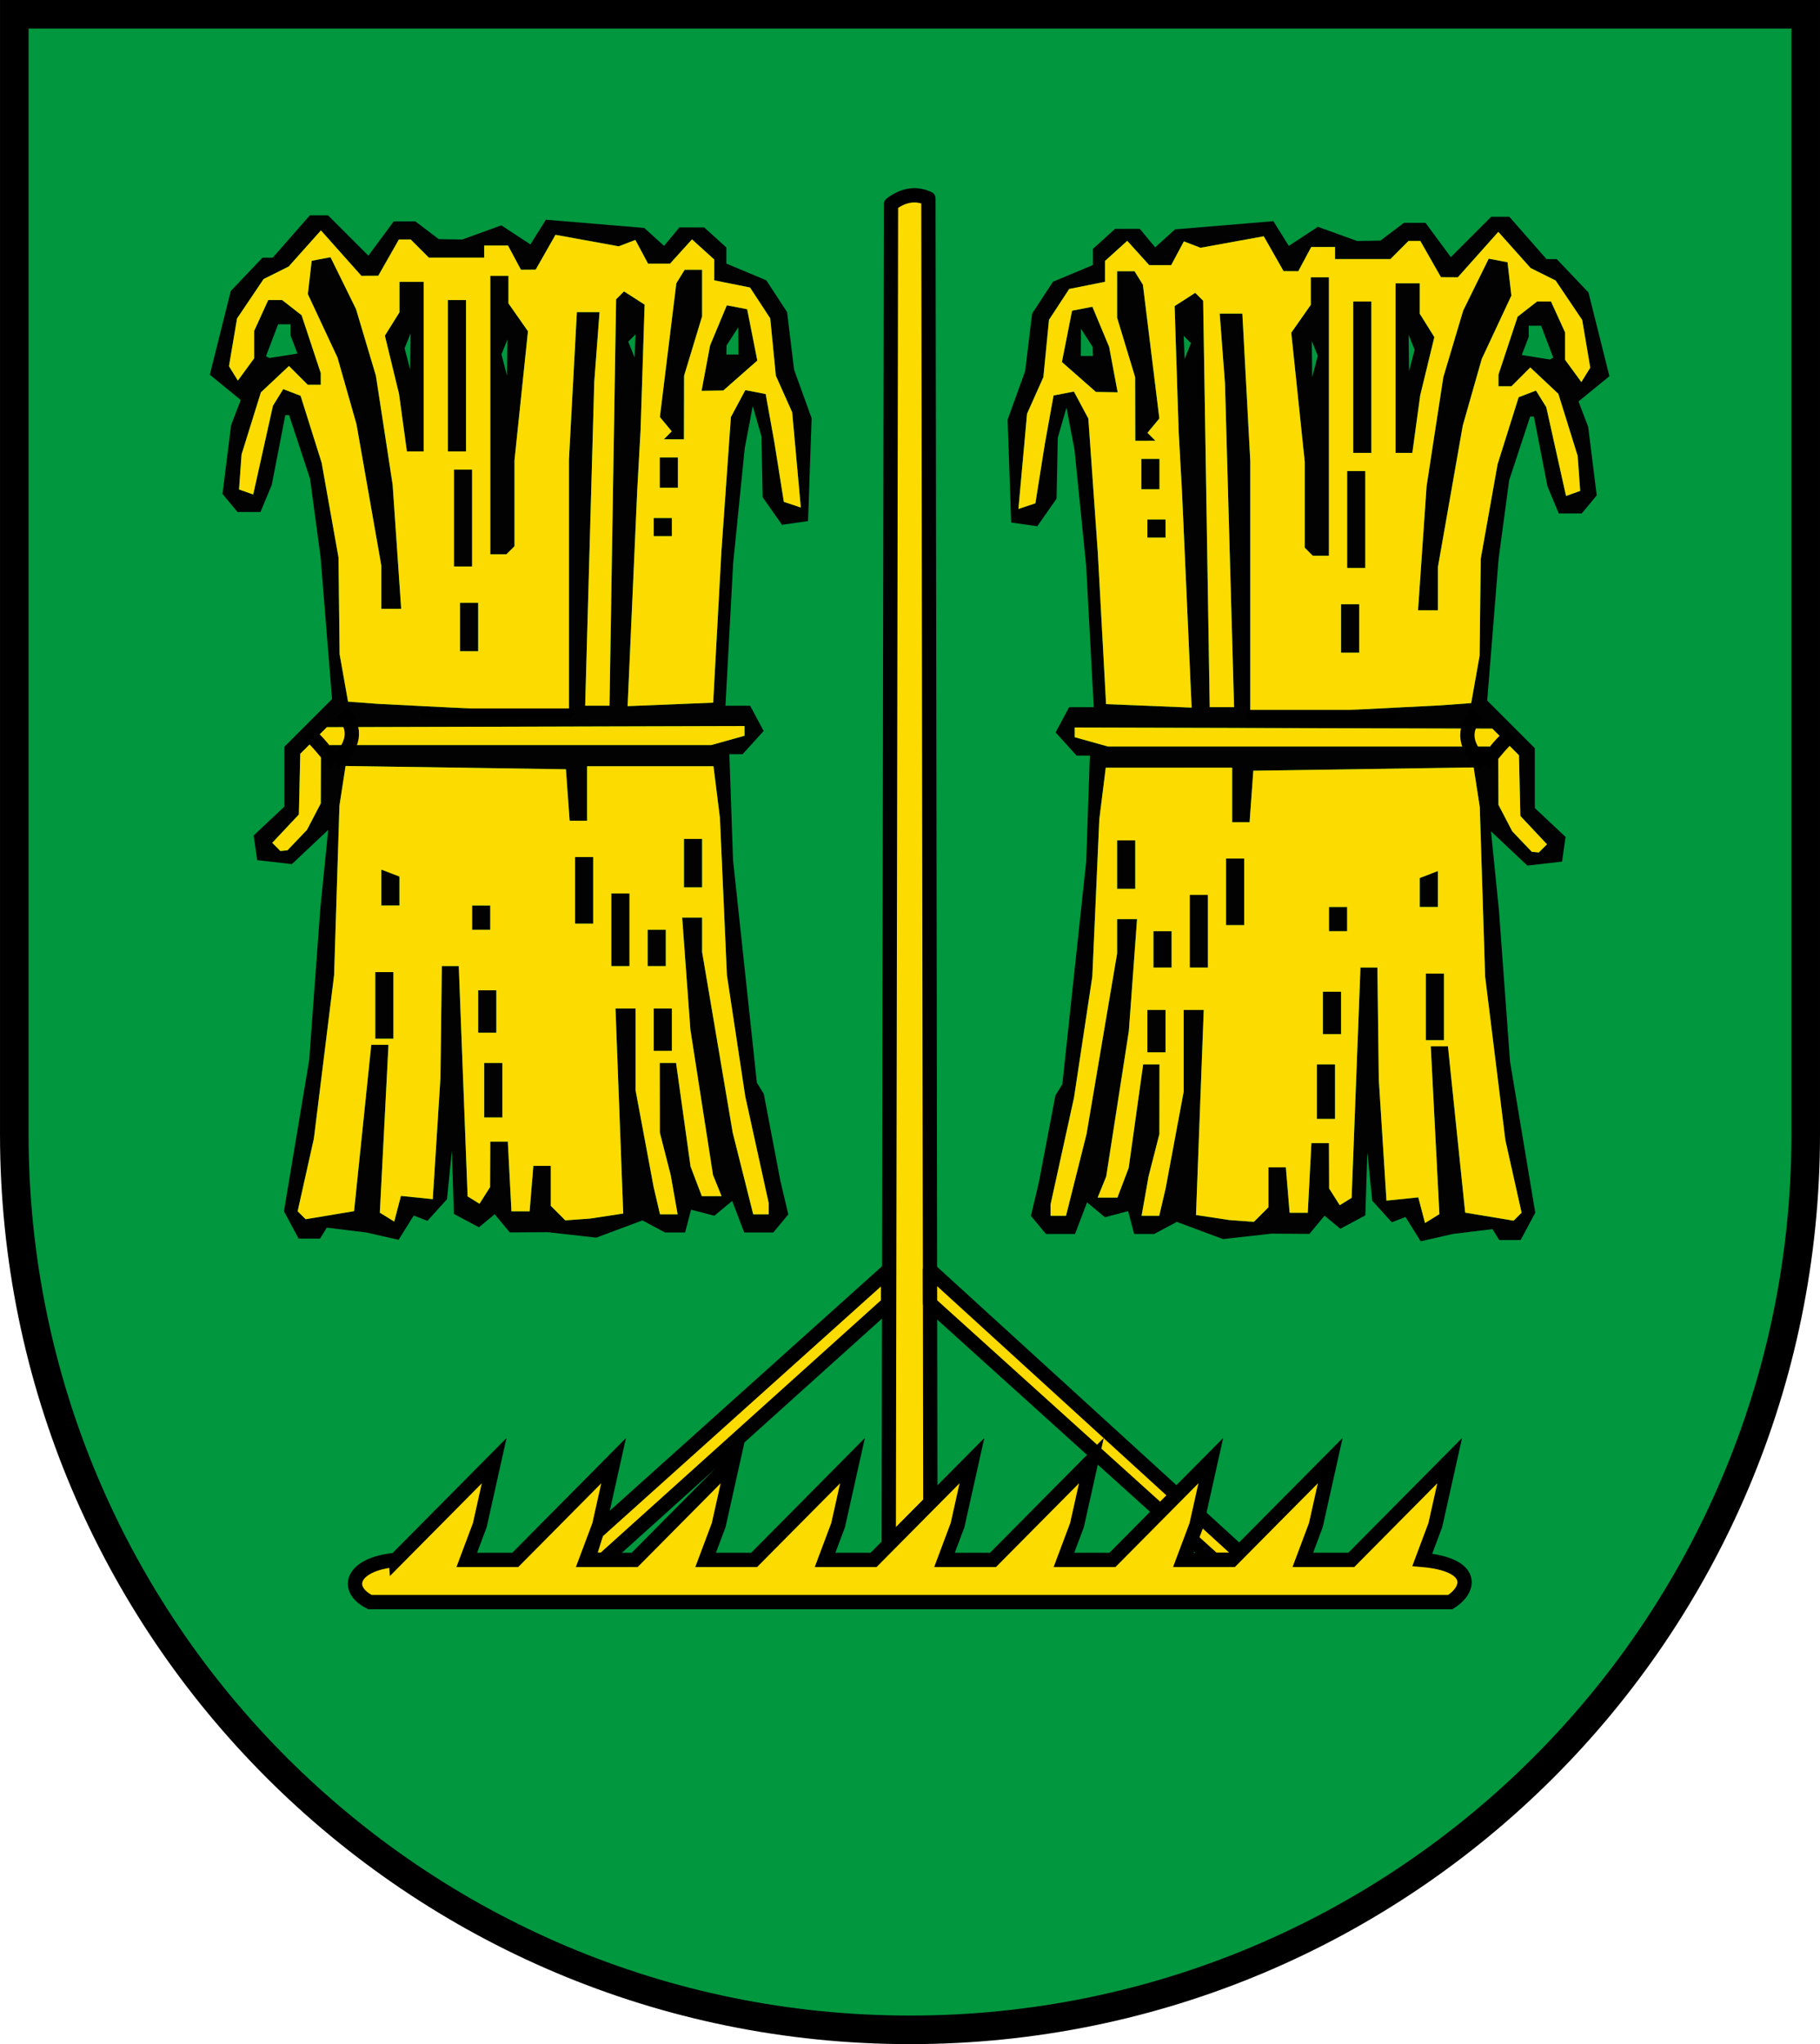 <?xml version="1.0" encoding="UTF-8" standalone="no"?>
<svg
    xmlns:dc="http://purl.org/dc/elements/1.1/"
    xmlns:cc="http://creativecommons.org/ns#"
    xmlns:rdf="http://www.w3.org/1999/02/22-rdf-syntax-ns#"
    xmlns:svg="http://www.w3.org/2000/svg"
    xmlns="http://www.w3.org/2000/svg"
    xmlns:sodipodi="http://sodipodi.sourceforge.net/DTD/sodipodi-0.dtd"
    xmlns:inkscape="http://www.inkscape.org/namespaces/inkscape"
    width="118.051mm"
    height="132.556mm"
    viewBox="0 0 446.175 501"
    version="1.1"
    id="svg6619"
    sodipodi:docname="CoA Feldstetten.svg"
    inkscape:version="1.0 (4035a4fb49, 2020-05-01)">
   <defs
       id="defs6613" />
   <g
       transform="translate(-672.929,459.929)"
       style="display:inline"
       inkscape:label="Layer 1"
       inkscape:groupmode="layer"
       id="layer1">
      <g
          style="opacity:0.999;stroke-width:0.959"
          transform="matrix(1.043,0,0,1.043,-365.577,980.524)"
          id="g12833" />
      <g
          id="g1070">
         <path
             style="display:inline;fill:#00973f;fill-opacity:1;stroke:#000000;stroke-width:7;stroke-miterlimit:4;stroke-dasharray:none"
             class="st0"
             d="m 676.429,-456.429 v 274.444 c 0,121.304 98.266,219.556 219.588,219.556 121.322,0 219.588,-98.251 219.588,-219.556 v -274.444 z"
             id="path8051-3" />
         <g
             id="g910">
            <g
                id="g889">
               <g
                   id="g14879">
                  <path
                      sodipodi:nodetypes="ccccccccccccccccccccccccccccccccccccccccccccccccccccccccccccccccccccccccccccccccccccccccccccccccccccccccccccccccccccccccccccccccccccccccccccccccccccccccccccccccccccccccccccccccccccccccccccccccccccccccccccccccccccccccccccccccccccccccccccccccccccccccccccccccccccccccccccccccccccccccccccccccccccccccccccccccccccccccccccccccccccccccccccccccccccccccccccccccccccccccccccccccccccccccccccccccccccccccccccccccccccccccccccccccccccccccccccccccccccccccccccccccccccccccccccccccccccccccccccccccccccccccccccccccccccccccccccccccccccccccccccccccccccccccccccccccccccccccccccccccccccccccccccccccccccccccccccccccccccccccccccccccccccccccccccccccccccccccccccccccccccccccccccccccccccccccccccccccccccccccccccccccccccccccccccccccccccccccccccccccccccccc"
                      style="fill:#010201;stroke:none;stroke-width:0.1;stroke-miterlimit:4;stroke-dasharray:none;stroke-opacity:1"
                      d="m 978.693,-156.909 -5.936,0.674 -5.67,-2.111 -5.67,-2.111 -2.765,1.48 -2.765,1.48 h -2.462 -2.462 l -0.731,-2.796 -0.731,-2.796 -2.848,0.745 -2.848,0.745 -2.194,-1.82 -2.193,-1.82 -1.472,3.871 -1.472,3.871 h -3.565 -3.565 l -1.84,-2.217 -1.84,-2.217 0.967,-4.089 0.967,-4.089 2.038,-10.678 2.038,-10.677 0.847,-1.371 0.847,-1.371 2.921,-27.277 2.921,-27.277 0.451,-12.985 0.451,-12.985 -1.625,2.1e-4 -1.625,2.1e-4 -2.574,-2.844 -2.574,-2.845 1.655,-3.091 1.654,-3.091 h 3.023 3.023 l -0.942,-17.437 -0.942,-17.437 -1.417,-14.098 -1.417,-14.098 -0.986,-5.194 -0.986,-5.194 -1.067,3.71 -1.067,3.71 -0.148,7.461 -0.148,7.461 -2.369,3.383 -2.369,3.383 -3.196,-0.455 -3.196,-0.455 -0.437,-12.599 -0.437,-12.598 2.149,-5.951 2.149,-5.951 0.858,-7.06 0.858,-7.06 2.556,-3.901 2.556,-3.901 4.891,-2.043 4.891,-2.043 v -1.976 -1.976 l 2.714,-2.456 2.714,-2.456 h 3.04 3.04 l 1.878,2.263 1.879,2.263 2.433,-2.202 2.433,-2.202 12.055,-1.005 12.055,-1.005 1.891,3.028 1.891,3.028 3.567,-2.337 3.567,-2.337 4.803,1.737 4.803,1.737 2.862,-0.047 2.863,-0.047 2.881,-2.179 2.881,-2.179 h 2.64 2.64 l 3.11,4.206 3.11,4.206 4.948,-4.948 4.948,-4.948 h 2.221 2.221 l 4.56,5.194 4.56,5.194 h 1.252 1.252 l 3.889,4.081 3.889,4.081 2.566,10.261 2.566,10.261 -3.791,3.095 -3.791,3.095 1.186,3.098 1.186,3.098 1.051,8.414 1.051,8.414 -1.838,2.215 -1.838,2.215 h -2.818 -2.818 l -1.386,-3.339 -1.387,-3.339 -1.655,-8.533 -1.655,-8.533 h -0.466 -0.466 l -2.568,7.791 -2.568,7.791 -1.296,9.646 -1.296,9.646 -1.399,17.363 -1.399,17.363 5.835,5.835 5.835,5.835 v 7.336 7.336 l 3.772,3.543 3.772,3.543 -0.433,3.022 -0.433,3.022 -4.251,0.486 -4.251,0.486 -4.457,-4.196 -4.457,-4.196 0.971,9.646 0.971,9.646 1.36,18.55 1.36,18.55 3.095,18.54 3.095,18.54 -1.792,3.349 -1.792,3.349 h -2.63 -2.63 l -0.826,-1.337 -0.826,-1.337 -4.827,0.587 -4.826,0.587 -3.973,0.902 -3.973,0.902 -1.856,-2.972 -1.856,-2.972 -1.684,0.646 -1.684,0.646 -2.394,-2.649 -2.394,-2.649 -0.602,-5.936 -0.602,-5.936 -0.249,7.739 -0.249,7.739 -3.063,1.639 -3.063,1.639 -1.934,-1.605 -1.934,-1.605 -1.851,2.23 -1.851,2.23 -4.653,-0.028 -4.653,-0.028 -5.936,0.674 z m -1.41,-3.779 3.042,0.222 1.781,-1.781 1.781,-1.781 v -4.897 -4.897 h 2.136 2.136 l 0.461,5.565 0.461,5.565 h 2.226 2.226 l 0.445,-8.533 0.445,-8.533 h 2.152 2.152 l 0.023,5.565 0.023,5.565 1.295,2.045 1.295,2.045 1.46,-0.902 1.459,-0.902 1.083,-28.226 1.083,-28.226 h 2.075 2.075 l 0.174,13.727 0.174,13.727 0.939,14.84 0.939,14.84 3.901,-0.399 3.901,-0.399 0.823,3.145 0.822,3.145 1.764,-1.09 1.764,-1.09 -1.06,-20.577 -1.06,-20.577 h 2.109 2.109 l 2.11,20.39 2.111,20.39 5.936,0.988 5.936,0.988 0.979,-0.973 0.979,-0.973 -1.99,-8.904 -1.99,-8.904 -2.48,-20.034 -2.48,-20.034 -0.655,-20.776 -0.655,-20.776 -0.75,-4.856 -0.75,-4.856 -27.009,0.404 -27.009,0.404 -0.456,6.307 -0.456,6.307 h -2.141 -2.141 v -6.678 -6.678 H 959.493 944.003 l -0.788,6.307 -0.788,6.307 -0.859,19.292 -0.859,19.292 -2.245,14.84 -2.245,14.84 -2.877,13.097 -2.877,13.097 v 1.372 1.372 h 1.897 1.897 l 2.517,-10.017 2.517,-10.017 3.747,-22.123 3.747,-22.123 v -4.218 -4.218 h 2.445 2.445 l -1.007,13.727 -1.007,13.727 -2.771,17.808 -2.771,17.808 -1.052,2.597 -1.052,2.597 h 2.421 2.422 l 1.38,-3.631 1.38,-3.631 1.776,-12.693 1.776,-12.693 h 2.001 2.001 l -0.011,8.533 -0.011,8.533 -1.328,5.194 -1.328,5.194 -0.853,4.823 -0.853,4.823 h 2.161 2.161 l 0.78,-3.339 0.78,-3.339 2.216,-11.872 2.216,-11.872 2.1e-4,-10.017 v -10.017 h 2.46 2.46 l -0.949,25.132 -0.949,25.132 4.054,0.616 4.054,0.616 z m 20.701,-25.005 h -2.226 v -6.678 -6.678 h 2.226 2.226 v 6.678 6.678 z m -41.551,-16.324 h -2.226 v -5.194 -5.194 h 2.226 2.226 v 5.194 5.194 z m 68.263,-2.968 h -2.226 v -8.162 -8.162 h 2.226 2.226 v 8.162 8.162 z m -25.227,-1.484 h -2.226 v -5.194 -5.194 h 2.226 2.226 v 5.194 5.194 z m -41.551,-16.324 h -2.226 v -4.452 -4.452 h 2.226 2.226 v 4.452 4.452 z m 8.904,0 h -2.226 v -8.904 -8.904 h 2.226 2.226 v 8.904 8.904 z m 34.131,-8.904 h -2.226 v -2.968 -2.968 h 2.226 2.226 v 2.968 2.968 z m -25.227,-1.484 h -2.226 v -8.162 -8.162 h 2.226 2.226 v 8.162 8.162 z m 47.487,-4.452 h -2.226 v -3.551 -3.551 l 2.226,-0.854 2.226,-0.854 v 4.405 4.405 z m -74.199,-4.452 h -2.226 v -5.936 -5.936 h 2.226 2.226 v 5.936 5.936 z m 100.292,-8.992 0.866,0.088 1.003,-1.003 1.003,-1.003 -3.267,-3.477 -3.267,-3.477 -0.169,-7.433 -0.169,-7.433 -3.265,-3.265 -3.265,-3.265 -51.188,-0.137 -51.188,-0.137 v 1.19 1.19 l 4.081,1.141 4.081,1.141 h 46.745 46.745 l 1.09,1.484 1.09,1.484 0.023,5.663 0.023,5.662 1.689,3.241 1.689,3.241 2.392,2.509 2.391,2.509 0.866,0.088 z m -46.498,-34.797 23.372,-1.182 3.706,-0.275 3.706,-0.275 1.032,-5.806 1.032,-5.806 0.137,-11.872 0.137,-11.872 2.068,-11.603 2.068,-11.603 2.58,-8.201 2.579,-8.201 2.128,-0.817 2.128,-0.817 1.261,2.04 1.261,2.04 2.419,10.874 2.419,10.874 1.735,-0.617 1.735,-0.617 -0.308,-4.29 -0.308,-4.29 -2.369,-7.608 -2.369,-7.608 -3.441,-3.233 -3.441,-3.233 -2.308,2.308 -2.308,2.308 h -1.59 -1.59 v -1.432 -1.432 l 2.351,-7.101 2.352,-7.101 2.384,-1.855 2.384,-1.855 h 1.704 1.704 l 1.722,3.78 1.722,3.78 v 3.357 3.356 l 1.999,2.734 2,2.734 1.09,-1.763 1.09,-1.763 -0.988,-5.847 -0.988,-5.847 -3.259,-4.836 -3.259,-4.836 -3.066,-1.529 -3.066,-1.529 -3.958,-4.429 -3.958,-4.429 -4.96,5.565 -4.96,5.565 -2.069,-0.011 -2.069,-0.011 -2.528,-4.443 -2.528,-4.442 h -1.447 -1.447 l -2.226,2.226 -2.226,2.226 h -6.784 -6.784 v -1.484 -1.484 h -2.916 -2.916 l -1.588,2.968 -1.589,2.968 -1.803,-0.011 -1.803,-0.011 -2.429,-4.27 -2.429,-4.27 -7.75,1.409 -7.75,1.409 -2.041,-0.783 -2.041,-0.783 -1.559,2.913 -1.559,2.913 h -2.686 -2.686 l -2.697,-2.98 -2.697,-2.98 -2.727,2.468 -2.727,2.468 v 2.552 2.552 l -4.385,0.877 -4.385,0.877 -2.478,3.782 -2.478,3.782 -0.689,7.027 -0.689,7.027 -2.001,4.48 -2.001,4.48 -1.058,11.67 -1.058,11.67 2.078,-0.691 2.078,-0.691 1.162,-7.298 1.162,-7.298 1.067,-5.916 1.067,-5.916 2.494,-0.48 2.494,-0.48 1.769,3.306 1.769,3.306 1.163,16.447 1.163,16.447 1.011,18.55 1.011,18.55 10.487,0.427 10.487,0.427 -1.178,-26.396 -1.178,-26.397 -0.412,-7.42 -0.412,-7.42 -0.496,-15.387 -0.496,-15.387 2.526,-1.626 2.526,-1.626 0.971,0.971 0.971,0.971 0.807,49.802 0.807,49.802 h 2.983 2.983 l -1.115,-39.696 -1.115,-39.696 -0.646,-8.533 -0.646,-8.533 h 2.779 2.779 l 0.97,18.041 0.97,18.041 v 31.144 31.144 z m 1.113,-14.086 h -2.226 v -5.936 -5.936 h 2.226 2.226 v 5.936 5.936 z m 19.079,-10.388 h -2.438 l 1.047,-15.211 1.047,-15.211 2.052,-13.356 2.052,-13.356 2.435,-8.162 2.435,-8.162 3.13,-6.36 3.13,-6.36 2.307,0.437 2.307,0.437 0.471,4.084 0.471,4.084 -3.635,7.775 -3.635,7.775 -2.325,8.162 -2.325,8.162 -3.044,17.321 -3.044,17.321 v 5.31 5.31 z m -17.596,-10.388 h -2.226 v -11.872 -11.872 h 2.226 2.226 v 11.872 11.872 z m -8.656,-2.968 h -1.979 l -0.989,-0.989 -0.989,-0.989 v -10.511 -10.512 l -1.654,-15.836 -1.654,-15.836 2.392,-3.415 2.391,-3.415 v -3.38 -3.38 h 2.226 2.226 v 34.131 34.131 z m -1.445,-46.402 0.684,-2.625 -0.739,-1.827 -0.739,-1.827 0.056,4.452 0.054,4.452 z m -38.87,41.95 h -2.226 v -2.226 -2.226 h 2.226 2.226 v 2.226 2.226 z m -1.484,-11.872 h -2.226 v -3.71 -3.71 h 2.226 2.226 v 3.71 3.71 z m 51.939,-8.904 h -2.226 v -18.55 -18.55 h 2.226 2.226 v 18.55 18.55 z m 10.219,0 h -2.057 v -20.776 -20.776 h 2.968 2.968 v 3.73 3.73 l 1.787,2.861 1.787,2.861 -1.732,7.136 -1.733,7.136 -0.965,7.049 -0.965,7.049 z m 1.939,-22.659 0.684,-2.625 -0.739,-1.827 -0.739,-1.827 0.056,4.452 0.054,4.452 z m -65.334,19.691 h -2.473 l -0.016,-7.791 -0.016,-7.791 -2.21,-7.285 -2.21,-7.285 v -5.7 -5.7 h 2.138 2.138 l 1.023,1.656 1.023,1.656 2.017,16.389 2.017,16.389 -1.456,1.754 -1.456,1.754 0.976,0.976 0.976,0.976 z m -9.455,-11.919 -2.664,-0.047 -4.168,-3.666 -4.168,-3.666 1.244,-6.292 1.244,-6.292 2.492,-0.48 2.492,-0.48 2.054,4.92 2.054,4.92 1.042,5.565 1.042,5.565 -2.664,-0.047 z m -4.89,-8.857 h 1.484 l -0.023,-1.113 -0.023,-1.113 -1.439,-2.226 -1.438,-2.226 -0.023,3.339 -0.023,3.339 z m 113.936,0.636 0.413,-0.224 -1.489,-3.916 -1.489,-3.916 h -1.521 -1.521 v 1.363 1.363 l -0.855,2.229 -0.855,2.229 3.452,0.548 3.452,0.548 z m -89.179,-1.842 0.779,-1.948 -0.897,-0.897 -0.897,-0.897 0.117,2.844 0.117,2.844 0.779,-1.948 z"
                      id="path11041" />
                  <path
                      sodipodi:nodetypes="ccccccccccccccccccccccccccccccccccccccccccccccccccccccccccccccccccccccccccccccccccccccccccccccccccccccccccccccccccccccccccccccccccccccccccccccccccccccccccccccccccccccccccccccccccccccccccccccccccccccccccccccccccccccccccccccccccccccccccccccccccccccccccccccccccccccccccccccccccccccccccccccccccccccccccccccccccccccccccccccccccccccccccccccccccccccccccccccccccccccccccccccccccccccccccccccccccccccccccccccccccccccccccccccccccccccccccccccccccccccccccccccccccccccccccccccccccccccccccccccccccccccccccccccccccccccccccccccc"
                      style="fill:#fcdb00;fill-opacity:1;stroke-width:1"
                      d="m 974.239,-160.911 -4.054,-0.616 -4.054,-0.616 0.949,-25.132 0.949,-25.132 h -2.46 -2.46 v 10.017 l -2.1e-4,10.017 -2.216,11.872 -2.216,11.872 -0.78,3.339 -0.78,3.339 h -2.161 -2.161 l 0.853,-4.823 0.853,-4.823 1.328,-5.194 1.328,-5.194 0.011,-8.533 0.011,-8.533 h -2.001 -2.001 l -1.776,12.693 -1.776,12.693 -1.381,3.631 -1.38,3.631 h -2.421 -2.422 l 1.052,-2.597 1.052,-2.597 2.771,-17.808 2.771,-17.808 1.007,-13.727 1.007,-13.727 h -2.445 -2.445 v 4.218 4.218 l -3.747,22.123 -3.747,22.123 -2.517,10.017 -2.517,10.017 h -1.897 -1.897 v -1.372 -1.372 l 2.877,-13.097 2.877,-13.097 2.245,-14.84 2.245,-14.84 0.859,-19.292 0.859,-19.292 0.788,-6.307 0.788,-6.307 h 15.491 15.491 v 6.678 6.678 h 2.141 2.141 l 0.456,-6.307 0.456,-6.307 27.009,-0.404 27.009,-0.404 0.75,4.856 0.75,4.856 0.655,20.776 0.655,20.776 2.48,20.034 2.48,20.034 1.99,8.904 1.99,8.904 -0.979,0.973 -0.979,0.973 -5.936,-0.988 -5.936,-0.988 -2.111,-20.39 -2.111,-20.39 h -2.109 -2.109 l 1.06,20.577 1.06,20.577 -1.764,1.09 -1.764,1.09 -0.822,-3.145 -0.823,-3.145 -3.901,0.399 -3.901,0.399 -0.939,-14.84 -0.939,-14.84 -0.174,-13.727 -0.174,-13.727 h -2.075 -2.075 l -1.083,28.226 -1.083,28.226 -1.459,0.902 -1.459,0.902 -1.295,-2.045 -1.295,-2.045 -0.023,-5.565 -0.023,-5.565 h -2.152 -2.152 l -0.445,8.533 -0.445,8.533 h -2.226 -2.226 l -0.461,-5.565 -0.461,-5.565 h -2.136 -2.136 v 4.897 4.897 l -1.781,1.781 -1.781,1.781 -3.042,-0.222 z m 25.972,-24.783 v -6.678 -6.678 h -2.226 -2.226 v 6.678 6.678 h 2.226 z m -41.551,-16.324 v -5.194 -5.194 h -2.226 -2.226 v 5.194 5.194 h 2.226 z m 68.263,-2.968 v -8.162 -8.162 h -2.226 -2.226 v 8.162 8.162 h 2.226 z m -25.227,-1.484 v -5.194 -5.194 h -2.226 -2.226 v 5.194 5.194 h 2.226 z m -41.551,-16.324 v -4.452 -4.452 h -2.226 -2.226 v 4.452 4.452 h 2.226 z m 8.904,0 v -8.904 -8.904 h -2.226 -2.226 v 8.904 8.904 h 2.226 z m 34.131,-8.904 v -2.968 -2.968 h -2.226 -2.226 v 2.968 2.968 h 2.226 z m -25.228,-1.484 v -8.162 -8.162 h -2.226 -2.226 v 8.162 8.162 h 2.226 z m 47.487,-4.452 v -4.405 -4.405 l -2.226,0.854 -2.226,0.854 v 3.551 3.551 h 2.226 z m -74.199,-4.452 v -5.936 -5.936 h -2.226 -2.226 v 5.936 5.936 h 2.226 z m 98.067,-8.993 -0.866,-0.088 -2.392,-2.509 -2.392,-2.509 -1.689,-3.241 -1.689,-3.241 -0.023,-5.663 -0.023,-5.662 -1.09,-1.484 -1.09,-1.484 h -46.745 -46.745 l -4.081,-1.141 -4.081,-1.141 v -1.19 -1.19 l 51.188,0.137 51.188,0.137 3.265,3.265 3.265,3.265 0.169,7.433 0.169,7.433 3.267,3.477 3.267,3.477 -1.003,1.003 -1.003,1.003 -0.866,-0.088 z m -69.871,-33.62 v -31.144 -31.144 l -0.97,-18.041 -0.97,-18.041 h -2.779 -2.779 l 0.646,8.533 0.646,8.533 1.115,39.696 1.115,39.696 h -2.983 -2.983 l -0.807,-49.802 -0.807,-49.802 -0.971,-0.971 -0.971,-0.971 -2.526,1.626 -2.526,1.626 0.496,15.387 0.496,15.387 0.412,7.42 0.412,7.42 1.178,26.396 1.178,26.397 -10.487,-0.427 -10.487,-0.427 -1.011,-18.55 -1.011,-18.55 -1.163,-16.447 -1.163,-16.447 -1.769,-3.306 -1.769,-3.306 -2.494,0.48 -2.494,0.48 -1.067,5.916 -1.067,5.916 -1.162,7.298 -1.162,7.298 -2.078,0.691 -2.078,0.691 1.058,-11.67 1.058,-11.67 2.001,-4.48 2.001,-4.48 0.689,-7.027 0.689,-7.027 2.478,-3.782 2.478,-3.782 4.385,-0.877 4.385,-0.877 v -2.552 -2.552 l 2.727,-2.468 2.727,-2.468 2.697,2.98 2.697,2.98 h 2.686 2.686 l 1.559,-2.913 1.559,-2.913 2.041,0.783 2.041,0.783 7.75,-1.409 7.75,-1.409 2.429,4.27 2.429,4.27 1.803,0.011 1.803,0.011 1.588,-2.968 1.588,-2.968 h 2.916 2.916 v 1.484 1.484 h 6.784 6.784 l 2.226,-2.226 2.226,-2.226 h 1.447 1.447 l 2.528,4.442 2.528,4.442 2.069,0.011 2.069,0.011 4.96,-5.565 4.96,-5.565 3.958,4.429 3.958,4.429 3.066,1.529 3.066,1.529 3.259,4.836 3.259,4.836 0.988,5.847 0.988,5.847 -1.09,1.763 -1.09,1.763 -2,-2.734 -1.999,-2.734 v -3.357 -3.356 l -1.722,-3.78 -1.722,-3.78 h -1.704 -1.704 l -2.384,1.855 -2.384,1.855 -2.352,7.101 -2.351,7.101 v 1.432 1.432 h 1.59 1.59 l 2.308,-2.308 2.308,-2.308 3.441,3.233 3.441,3.233 2.369,7.608 2.369,7.608 0.308,4.29 0.308,4.29 -1.735,0.617 -1.735,0.617 -2.419,-10.874 -2.419,-10.874 -1.261,-2.04 -1.261,-2.04 -2.128,0.817 -2.128,0.817 -2.579,8.201 -2.58,8.201 -2.068,11.603 -2.068,11.603 -0.137,11.872 -0.137,11.872 -1.032,5.806 -1.032,5.806 -3.706,0.275 -3.706,0.275 -23.373,1.181 z m 26.711,-15.263 v -5.936 -5.936 h -2.226 -2.226 v 5.936 5.936 h 2.226 z m 19.292,-10.388 v -5.31 -5.31 l 3.044,-17.321 3.044,-17.321 2.325,-8.162 2.325,-8.162 3.635,-7.775 3.635,-7.775 -0.471,-4.084 -0.471,-4.084 -2.307,-0.437 -2.307,-0.437 -3.13,6.36 -3.13,6.36 -2.434,8.162 -2.435,8.162 -2.052,13.356 -2.052,13.356 -1.047,15.211 -1.047,15.211 h 2.438 z m -17.808,-10.388 v -11.872 -11.872 h -2.226 -2.226 v 11.872 11.872 h 2.226 z m -8.913,-2.968 v -34.131 -34.131 h -2.226 -2.226 v 3.38 3.38 l -2.391,3.415 -2.392,3.415 1.654,15.836 1.654,15.836 v 10.512 10.511 l 0.989,0.989 0.989,0.989 h 1.979 z m -40.058,-4.452 v -2.226 -2.226 h -2.226 -2.226 v 2.226 2.226 h 2.226 z m -1.484,-11.872 v -3.71 -3.71 h -2.226 -2.226 v 3.71 3.71 h 2.226 z m 51.939,-8.904 v -18.55 -18.55 h -2.226 -2.226 v 18.55 18.55 h 2.226 z m 10.051,0 0.965,-7.049 0.965,-7.049 1.733,-7.136 1.732,-7.136 -1.787,-2.861 -1.787,-2.861 v -3.73 -3.73 h -2.968 -2.968 v 20.776 20.776 h 2.058 z m -62.979,-2.968 -0.976,-0.976 -0.976,-0.976 1.456,-1.754 1.456,-1.754 -2.017,-16.389 -2.017,-16.389 -1.023,-1.656 -1.023,-1.656 h -2.138 -2.138 v 5.7 5.7 l 2.21,7.285 2.21,7.285 0.016,7.791 0.016,7.791 h 2.473 z m -11.929,-11.919 2.664,0.047 -1.042,-5.565 -1.042,-5.565 -2.054,-4.92 -2.054,-4.92 -2.492,0.48 -2.492,0.48 -1.244,6.292 -1.244,6.292 4.168,3.666 4.168,3.666 2.664,0.047 z"
                      id="path11213" />
                  <path
                      sodipodi:nodetypes="cc"
                      id="path12837"
                      d="m 1035,-285 c -3.753,4.167 -2.877,8.333 1.786,12.5"
                      style="fill:none;stroke:#000000;stroke-width:3.5;stroke-linecap:butt;stroke-linejoin:miter;stroke-miterlimit:4;stroke-dasharray:none;stroke-opacity:1" />
                  <path
                      sodipodi:nodetypes="cc"
                      id="path12839"
                      d="m 1043.571,-280 c -2.04,1.613 -4.418,4.576 -6.786,7.5"
                      style="fill:none;stroke:#000000;stroke-width:3.5;stroke-linecap:butt;stroke-linejoin:miter;stroke-miterlimit:4;stroke-dasharray:none;stroke-opacity:1" />
                  <path
                      style="fill:none;stroke:#000000;stroke-width:2.5;stroke-linecap:round;stroke-linejoin:round;stroke-miterlimit:4;stroke-dasharray:none;stroke-opacity:1"
                      d="m 979.435,-284.697 h 35.376"
                      id="path14778"
                      sodipodi:nodetypes="cc" />
               </g>
               <g
                   id="g14890">
                  <path
                      id="path12898"
                      d="m 813.15,-157.267 5.936,0.674 5.67,-2.111 5.67,-2.111 2.765,1.48 2.765,1.48 h 2.462 2.462 l 0.731,-2.796 0.731,-2.796 2.848,0.745 2.848,0.745 2.194,-1.82 2.193,-1.82 1.472,3.871 1.472,3.871 h 3.565 3.565 l 1.84,-2.217 1.84,-2.217 -0.967,-4.089 -0.967,-4.089 -2.038,-10.678 -2.038,-10.677 -0.847,-1.371 -0.847,-1.371 -2.921,-27.277 -2.921,-27.277 -0.451,-12.985 -0.451,-12.985 1.625,2.1e-4 1.625,2.1e-4 2.574,-2.844 2.574,-2.845 -1.655,-3.091 -1.654,-3.091 h -3.023 -3.023 l 0.942,-17.437 0.942,-17.437 1.417,-14.098 1.417,-14.098 0.986,-5.194 0.986,-5.194 1.067,3.71 1.067,3.71 0.148,7.461 0.148,7.461 2.369,3.383 2.369,3.383 3.196,-0.455 3.196,-0.455 0.437,-12.599 0.437,-12.598 -2.149,-5.951 -2.149,-5.951 -0.858,-7.06 -0.858,-7.06 -2.556,-3.901 -2.556,-3.901 -4.891,-2.043 -4.891,-2.043 v -1.976 -1.976 l -2.714,-2.456 -2.714,-2.456 h -3.04 -3.04 l -1.878,2.263 -1.879,2.263 -2.433,-2.202 -2.433,-2.202 -12.055,-1.005 -12.055,-1.005 -1.891,3.028 -1.891,3.028 -3.567,-2.337 -3.567,-2.337 -4.803,1.737 -4.803,1.737 -2.862,-0.047 -2.863,-0.047 -2.881,-2.179 -2.881,-2.179 h -2.64 -2.64 l -3.11,4.206 -3.11,4.206 -4.948,-4.948 -4.948,-4.948 h -2.221 -2.221 l -4.56,5.194 -4.56,5.194 h -1.252 -1.252 l -3.889,4.081 -3.889,4.081 -2.566,10.261 -2.566,10.261 3.791,3.095 3.791,3.095 -1.186,3.098 -1.186,3.098 -1.051,8.414 -1.051,8.414 1.838,2.215 1.838,2.215 h 2.818 2.818 l 1.386,-3.339 1.387,-3.339 1.655,-8.533 1.655,-8.533 h 0.466 0.466 l 2.568,7.791 2.568,7.791 1.296,9.646 1.296,9.646 1.399,17.363 1.399,17.363 -5.835,5.835 -5.835,5.835 v 7.336 7.336 l -3.772,3.543 -3.772,3.543 0.433,3.022 0.433,3.022 4.251,0.486 4.251,0.486 4.457,-4.196 4.457,-4.196 -0.971,9.646 -0.971,9.646 -1.36,18.55 -1.36,18.55 -3.095,18.54 -3.095,18.54 1.792,3.349 1.792,3.349 h 2.63 2.63 l 0.826,-1.337 0.826,-1.337 4.827,0.587 4.826,0.587 3.973,0.902 3.973,0.902 1.856,-2.972 1.856,-2.972 1.684,0.646 1.684,0.646 2.394,-2.649 2.394,-2.649 0.602,-5.936 0.602,-5.936 0.249,7.739 0.249,7.739 3.063,1.639 3.063,1.639 1.934,-1.605 1.934,-1.605 1.851,2.23 1.851,2.23 4.653,-0.028 4.653,-0.028 5.936,0.674 z m 1.41,-3.779 -3.042,0.222 -1.781,-1.781 -1.781,-1.781 v -4.897 -4.897 h -2.136 -2.136 l -0.461,5.565 -0.461,5.565 h -2.226 -2.226 l -0.445,-8.533 -0.445,-8.533 h -2.152 -2.152 l -0.023,5.565 -0.023,5.565 -1.295,2.045 -1.295,2.045 -1.46,-0.902 -1.459,-0.902 -1.083,-28.226 -1.083,-28.226 h -2.075 -2.075 l -0.174,13.727 -0.174,13.727 -0.939,14.84 -0.939,14.84 -3.901,-0.399 -3.901,-0.399 -0.823,3.145 -0.822,3.145 -1.764,-1.09 -1.764,-1.09 1.06,-20.577 1.06,-20.577 h -2.109 -2.109 l -2.11,20.39 -2.111,20.39 -5.936,0.988 -5.936,0.988 -0.979,-0.973 -0.979,-0.973 1.99,-8.904 1.99,-8.904 2.48,-20.034 2.48,-20.034 0.655,-20.776 0.655,-20.776 0.75,-4.856 0.75,-4.856 27.009,0.404 27.009,0.404 0.456,6.307 0.456,6.307 h 2.141 2.141 v -6.678 -6.678 h 15.491 15.491 l 0.788,6.307 0.788,6.307 0.859,19.292 0.859,19.292 2.245,14.84 2.245,14.84 2.877,13.097 2.877,13.097 v 1.372 1.372 h -1.897 -1.897 l -2.517,-10.017 -2.517,-10.017 -3.747,-22.123 -3.747,-22.123 v -4.218 -4.218 h -2.445 -2.445 l 1.007,13.727 1.007,13.727 2.771,17.808 2.771,17.808 1.052,2.597 1.052,2.597 h -2.421 -2.422 l -1.38,-3.631 -1.38,-3.631 -1.776,-12.693 -1.776,-12.693 h -2.001 -2.001 l 0.011,8.533 0.011,8.533 1.328,5.194 1.328,5.194 0.853,4.823 0.853,4.823 h -2.161 -2.161 l -0.78,-3.339 -0.78,-3.339 -2.216,-11.872 -2.216,-11.872 -2.1e-4,-10.017 v -10.017 h -2.46 -2.46 l 0.949,25.132 0.949,25.132 -4.054,0.616 -4.054,0.616 z m -20.701,-25.005 h 2.226 v -6.678 -6.678 h -2.226 -2.226 v 6.678 6.678 z m 41.551,-16.324 h 2.226 v -5.194 -5.194 h -2.226 -2.226 v 5.194 5.194 z m -68.263,-2.968 h 2.226 v -8.162 -8.162 h -2.226 -2.226 v 8.162 8.162 z m 25.227,-1.484 h 2.226 v -5.194 -5.194 h -2.226 -2.226 v 5.194 5.194 z m 41.551,-16.324 h 2.226 v -4.452 -4.452 h -2.226 -2.226 v 4.452 4.452 z m -8.904,0 h 2.226 v -8.904 -8.904 h -2.226 -2.226 v 8.904 8.904 z m -34.131,-8.904 h 2.226 v -2.968 -2.968 h -2.226 -2.226 v 2.968 2.968 z m 25.227,-1.484 h 2.226 v -8.162 -8.162 h -2.226 -2.226 v 8.162 8.162 z m -47.487,-4.452 h 2.226 v -3.551 -3.551 l -2.226,-0.854 -2.226,-0.854 v 4.405 4.405 z m 74.199,-4.452 h 2.226 v -5.936 -5.936 h -2.226 -2.226 v 5.936 5.936 z m -100.292,-8.992 -0.866,0.088 -1.003,-1.003 -1.003,-1.003 3.267,-3.477 3.267,-3.477 0.169,-7.433 0.169,-7.433 3.265,-3.265 3.265,-3.265 51.188,-0.137 51.188,-0.137 v 1.19 1.19 l -4.081,1.141 -4.081,1.141 H 800.537 753.791 l -1.09,1.484 -1.09,1.484 -0.023,5.663 -0.023,5.662 -1.689,3.241 -1.689,3.241 -2.392,2.509 -2.391,2.509 -0.866,0.088 z m 46.498,-34.797 -23.372,-1.182 -3.706,-0.275 -3.706,-0.275 -1.032,-5.806 -1.032,-5.806 -0.137,-11.872 -0.137,-11.872 -2.068,-11.603 -2.068,-11.603 -2.58,-8.201 -2.579,-8.201 -2.128,-0.817 -2.128,-0.817 -1.261,2.04 -1.261,2.04 -2.419,10.874 -2.419,10.874 -1.735,-0.617 -1.735,-0.617 0.308,-4.29 0.308,-4.29 2.369,-7.608 2.369,-7.608 3.441,-3.233 3.441,-3.233 2.308,2.308 2.308,2.308 h 1.59 1.59 v -1.432 -1.432 l -2.351,-7.101 -2.352,-7.101 -2.384,-1.855 -2.384,-1.855 h -1.704 -1.704 l -1.722,3.78 -1.722,3.78 v 3.357 3.356 l -1.999,2.734 -2,2.734 -1.09,-1.763 -1.09,-1.763 0.988,-5.847 0.988,-5.847 3.259,-4.836 3.259,-4.836 3.066,-1.529 3.066,-1.529 3.958,-4.429 3.958,-4.429 4.96,5.565 4.96,5.565 2.069,-0.011 2.069,-0.011 2.528,-4.443 2.528,-4.442 h 1.447 1.447 l 2.226,2.226 2.226,2.226 h 6.784 6.784 v -1.484 -1.484 h 2.916 2.916 l 1.588,2.968 1.589,2.968 1.803,-0.011 1.803,-0.011 2.429,-4.27 2.429,-4.27 7.75,1.409 7.75,1.409 2.041,-0.783 2.041,-0.783 1.559,2.913 1.559,2.913 h 2.686 2.686 l 2.697,-2.98 2.697,-2.98 2.727,2.468 2.727,2.468 v 2.552 2.552 l 4.385,0.877 4.385,0.877 2.478,3.782 2.478,3.782 0.689,7.027 0.689,7.027 2.001,4.48 2.001,4.48 1.058,11.67 1.058,11.67 -2.078,-0.691 -2.078,-0.691 -1.162,-7.298 -1.162,-7.298 -1.067,-5.916 -1.067,-5.916 -2.494,-0.48 -2.494,-0.48 -1.769,3.306 -1.769,3.306 -1.163,16.447 -1.163,16.447 -1.011,18.55 -1.011,18.55 -10.487,0.427 -10.487,0.427 1.178,-26.396 1.178,-26.397 0.412,-7.42 0.412,-7.42 0.496,-15.387 0.496,-15.387 -2.526,-1.626 -2.526,-1.626 -0.971,0.971 -0.971,0.971 -0.807,49.802 -0.807,49.802 h -2.983 -2.983 l 1.115,-39.696 1.115,-39.696 0.646,-8.533 0.646,-8.533 h -2.779 -2.779 l -0.97,18.041 -0.97,18.041 v 31.144 31.144 z m -1.113,-14.086 h 2.226 v -5.936 -5.936 h -2.226 -2.226 v 5.936 5.936 z m -19.079,-10.388 h 2.438 l -1.047,-15.211 -1.047,-15.211 -2.052,-13.356 -2.052,-13.356 -2.435,-8.162 -2.435,-8.162 -3.13,-6.36 -3.13,-6.36 -2.307,0.437 -2.307,0.437 -0.471,4.084 -0.471,4.084 3.635,7.775 3.635,7.775 2.325,8.162 2.325,8.162 3.044,17.321 3.044,17.321 v 5.31 5.31 z m 17.596,-10.388 h 2.226 v -11.872 -11.872 h -2.226 -2.226 v 11.872 11.872 z m 8.657,-2.968 h 1.979 l 0.989,-0.989 0.989,-0.989 v -10.511 -10.512 l 1.654,-15.836 1.654,-15.836 -2.392,-3.415 -2.391,-3.415 v -3.38 -3.38 h -2.226 -2.226 v 34.131 34.131 z m 1.445,-46.402 -0.684,-2.625 0.739,-1.827 0.739,-1.827 -0.056,4.452 -0.054,4.452 z m 38.87,41.95 h 2.226 v -2.226 -2.226 h -2.226 -2.226 v 2.226 2.226 z m 1.484,-11.872 h 2.226 v -3.71 -3.71 h -2.226 -2.226 v 3.71 3.71 z m -51.939,-8.904 h 2.226 v -18.55 -18.55 h -2.226 -2.226 v 18.55 18.55 z m -10.219,0 h 2.057 v -20.776 -20.776 h -2.968 -2.968 v 3.73 3.73 l -1.787,2.861 -1.787,2.861 1.732,7.136 1.733,7.136 0.965,7.049 0.965,7.049 z m -1.939,-22.659 -0.684,-2.625 0.739,-1.827 0.739,-1.827 -0.056,4.452 -0.054,4.452 z m 65.334,19.691 h 2.473 l 0.016,-7.791 0.016,-7.791 2.21,-7.285 2.21,-7.285 v -5.7 -5.7 h -2.138 -2.138 l -1.023,1.656 -1.023,1.656 -2.017,16.389 -2.017,16.389 1.456,1.754 1.456,1.754 -0.976,0.976 -0.976,0.976 z m 9.455,-11.919 2.664,-0.047 4.168,-3.666 4.168,-3.666 -1.244,-6.292 -1.244,-6.292 -2.492,-0.48 -2.492,-0.48 -2.054,4.92 -2.054,4.92 -1.042,5.565 -1.042,5.565 2.664,-0.047 z m 4.89,-8.857 h -1.484 l 0.023,-1.113 0.023,-1.113 1.439,-2.226 1.438,-2.226 0.023,3.339 0.023,3.339 z m -113.936,0.636 -0.413,-0.224 1.489,-3.916 1.489,-3.916 h 1.521 1.521 v 1.363 1.363 l 0.855,2.229 0.855,2.229 -3.452,0.548 -3.452,0.548 z m 89.179,-1.842 -0.779,-1.948 0.897,-0.897 0.897,-0.897 -0.117,2.844 -0.117,2.844 -0.779,-1.948 z"
                      style="fill:#010201;stroke:none;stroke-width:0.1;stroke-miterlimit:4;stroke-dasharray:none;stroke-opacity:1"
                      sodipodi:nodetypes="ccccccccccccccccccccccccccccccccccccccccccccccccccccccccccccccccccccccccccccccccccccccccccccccccccccccccccccccccccccccccccccccccccccccccccccccccccccccccccccccccccccccccccccccccccccccccccccccccccccccccccccccccccccccccccccccccccccccccccccccccccccccccccccccccccccccccccccccccccccccccccccccccccccccccccccccccccccccccccccccccccccccccccccccccccccccccccccccccccccccccccccccccccccccccccccccccccccccccccccccccccccccccccccccccccccccccccccccccccccccccccccccccccccccccccccccccccccccccccccccccccccccccccccccccccccccccccccccccccccccccccccccccccccccccccccccccccccccccccccccccccccccccccccccccccccccccccccccccccccccccccccccccccccccccccccccccccccccccccccccccccccccccccccccccccccccccccccccccccccccccccccccccccccccccccccccccccccccccccccccccccccccc" />
                  <path
                      id="path12900"
                      d="m 817.605,-161.268 4.054,-0.616 4.054,-0.616 -0.949,-25.132 -0.949,-25.132 h 2.46 2.46 v 10.017 l 2.1e-4,10.017 2.216,11.872 2.216,11.872 0.78,3.339 0.78,3.339 h 2.161 2.161 l -0.853,-4.823 -0.853,-4.823 -1.328,-5.194 -1.328,-5.194 -0.011,-8.533 -0.011,-8.533 h 2.001 2.001 l 1.776,12.693 1.776,12.693 1.381,3.631 1.38,3.631 h 2.421 2.422 l -1.052,-2.597 -1.052,-2.597 -2.771,-17.808 -2.771,-17.808 -1.007,-13.727 -1.007,-13.727 h 2.445 2.445 v 4.218 4.218 l 3.747,22.123 3.747,22.123 2.517,10.017 2.517,10.017 h 1.897 1.897 v -1.372 -1.372 l -2.877,-13.097 -2.877,-13.097 -2.245,-14.84 -2.245,-14.84 -0.859,-19.292 -0.859,-19.292 -0.788,-6.307 -0.788,-6.307 h -15.491 -15.491 v 6.678 6.678 h -2.141 -2.141 l -0.456,-6.307 -0.456,-6.307 -27.009,-0.404 -27.009,-0.404 -0.75,4.856 -0.75,4.856 -0.655,20.776 -0.655,20.776 -2.48,20.034 -2.48,20.034 -1.99,8.904 -1.99,8.904 0.979,0.973 0.979,0.973 5.936,-0.988 5.936,-0.988 2.111,-20.39 2.111,-20.39 h 2.109 2.109 l -1.06,20.577 -1.06,20.577 1.764,1.09 1.764,1.09 0.822,-3.145 0.823,-3.145 3.901,0.399 3.901,0.399 0.939,-14.84 0.939,-14.84 0.174,-13.727 0.174,-13.727 h 2.075 2.075 l 1.083,28.226 1.083,28.226 1.459,0.902 1.459,0.902 1.295,-2.045 1.295,-2.045 0.023,-5.565 0.023,-5.565 h 2.152 2.152 l 0.445,8.533 0.445,8.533 h 2.226 2.226 l 0.461,-5.565 0.461,-5.565 h 2.136 2.136 v 4.897 4.897 l 1.781,1.781 1.781,1.781 3.042,-0.222 z m -25.972,-24.783 v -6.678 -6.678 h 2.226 2.226 v 6.678 6.678 h -2.226 z m 41.551,-16.324 v -5.194 -5.194 h 2.226 2.226 v 5.194 5.194 h -2.226 z m -68.263,-2.968 v -8.162 -8.162 h 2.226 2.226 v 8.162 8.162 h -2.226 z m 25.227,-1.484 v -5.194 -5.194 h 2.226 2.226 v 5.194 5.194 h -2.226 z m 41.551,-16.324 v -4.452 -4.452 h 2.226 2.226 v 4.452 4.452 h -2.226 z m -8.904,0 v -8.904 -8.904 h 2.226 2.226 v 8.904 8.904 h -2.226 z m -34.131,-8.904 v -2.968 -2.968 h 2.226 2.226 v 2.968 2.968 h -2.226 z m 25.228,-1.484 v -8.162 -8.162 h 2.226 2.226 v 8.162 8.162 h -2.226 z m -47.487,-4.452 v -4.405 -4.405 l 2.226,0.854 2.226,0.854 v 3.551 3.551 h -2.226 z m 74.199,-4.452 v -5.936 -5.936 h 2.226 2.226 v 5.936 5.936 h -2.226 z m -98.067,-8.993 0.866,-0.088 2.392,-2.509 2.392,-2.509 1.689,-3.241 1.689,-3.241 0.023,-5.663 0.023,-5.662 1.09,-1.484 1.09,-1.484 h 46.745 46.745 l 4.081,-1.141 4.081,-1.141 v -1.19 -1.19 l -51.188,0.137 -51.188,0.137 -3.265,3.265 -3.265,3.265 -0.169,7.433 -0.169,7.433 -3.267,3.477 -3.267,3.477 1.003,1.003 1.003,1.003 0.866,-0.088 z m 69.871,-33.62 v -31.144 -31.144 l 0.97,-18.041 0.97,-18.041 h 2.779 2.779 l -0.646,8.533 -0.646,8.533 -1.115,39.696 -1.115,39.696 h 2.983 2.983 l 0.807,-49.802 0.807,-49.802 0.971,-0.971 0.971,-0.971 2.526,1.626 2.526,1.626 -0.496,15.387 -0.496,15.387 -0.412,7.42 -0.412,7.42 -1.178,26.396 -1.178,26.397 10.487,-0.427 10.487,-0.427 1.011,-18.55 1.011,-18.55 1.163,-16.447 1.163,-16.447 1.769,-3.306 1.769,-3.306 2.494,0.48 2.494,0.48 1.067,5.916 1.067,5.916 1.162,7.298 1.162,7.298 2.078,0.691 2.078,0.691 -1.058,-11.67 -1.058,-11.67 -2.001,-4.48 -2.001,-4.48 -0.689,-7.027 -0.689,-7.027 -2.478,-3.782 -2.478,-3.782 -4.385,-0.877 -4.385,-0.877 v -2.552 -2.552 l -2.727,-2.468 -2.727,-2.468 -2.697,2.98 -2.697,2.98 h -2.686 -2.686 l -1.559,-2.913 -1.559,-2.913 -2.041,0.783 -2.041,0.783 -7.75,-1.409 -7.75,-1.409 -2.429,4.27 -2.429,4.27 -1.803,0.011 -1.803,0.011 -1.588,-2.968 -1.588,-2.968 h -2.916 -2.916 v 1.484 1.484 h -6.784 -6.784 l -2.226,-2.226 -2.226,-2.226 h -1.447 -1.447 l -2.528,4.442 -2.528,4.442 -2.069,0.011 -2.069,0.011 -4.96,-5.565 -4.96,-5.565 -3.958,4.429 -3.958,4.429 -3.066,1.529 -3.066,1.529 -3.259,4.836 -3.259,4.836 -0.988,5.847 -0.988,5.847 1.09,1.763 1.09,1.763 2,-2.734 1.999,-2.734 v -3.357 -3.356 l 1.722,-3.78 1.722,-3.78 h 1.704 1.704 l 2.384,1.855 2.384,1.855 2.352,7.101 2.351,7.101 v 1.432 1.432 h -1.59 -1.59 l -2.308,-2.308 -2.308,-2.308 -3.441,3.233 -3.441,3.233 -2.369,7.608 -2.369,7.608 -0.308,4.29 -0.308,4.29 1.735,0.617 1.735,0.617 2.419,-10.874 2.419,-10.874 1.261,-2.04 1.261,-2.04 2.128,0.817 2.128,0.817 2.579,8.201 2.58,8.201 2.068,11.603 2.068,11.603 0.137,11.872 0.137,11.872 1.032,5.806 1.032,5.806 3.706,0.275 3.706,0.275 23.373,1.181 z m -26.712,-15.263 v -5.936 -5.936 h 2.226 2.226 v 5.936 5.936 h -2.226 z m -19.292,-10.388 v -5.31 -5.31 l -3.044,-17.321 -3.044,-17.321 -2.325,-8.162 -2.325,-8.162 -3.635,-7.775 -3.635,-7.775 0.471,-4.084 0.471,-4.084 2.307,-0.437 2.307,-0.437 3.13,6.36 3.13,6.36 2.434,8.162 2.435,8.162 2.052,13.356 2.052,13.356 1.047,15.211 1.047,15.211 h -2.438 z m 17.808,-10.388 v -11.872 -11.872 h 2.226 2.226 v 11.872 11.872 h -2.226 z m 8.913,-2.968 v -34.131 -34.131 h 2.226 2.226 v 3.38 3.38 l 2.391,3.415 2.392,3.415 -1.654,15.836 -1.654,15.836 v 10.512 10.511 l -0.989,0.989 -0.989,0.989 h -1.979 z m 40.058,-4.452 v -2.226 -2.226 h 2.226 2.226 v 2.226 2.226 h -2.226 z m 1.484,-11.872 v -3.71 -3.71 h 2.226 2.226 v 3.71 3.71 h -2.226 z m -51.939,-8.904 v -18.55 -18.55 h 2.226 2.226 v 18.55 18.55 h -2.226 z m -10.051,0 -0.965,-7.049 -0.965,-7.049 -1.733,-7.136 -1.732,-7.136 1.787,-2.861 1.787,-2.861 v -3.73 -3.73 h 2.968 2.968 v 20.776 20.776 h -2.058 z m 62.979,-2.968 0.976,-0.976 0.976,-0.976 -1.456,-1.754 -1.456,-1.754 2.017,-16.389 2.017,-16.389 1.023,-1.656 1.023,-1.656 h 2.138 2.138 v 5.7 5.7 l -2.21,7.285 -2.21,7.285 -0.016,7.791 -0.016,7.791 h -2.473 z m 11.929,-11.919 -2.664,0.047 1.042,-5.565 1.042,-5.565 2.054,-4.92 2.054,-4.92 2.492,0.48 2.492,0.48 1.244,6.292 1.244,6.292 -4.168,3.666 -4.168,3.666 -2.664,0.047 z"
                      style="fill:#fcdb00;fill-opacity:1;stroke-width:1"
                      sodipodi:nodetypes="ccccccccccccccccccccccccccccccccccccccccccccccccccccccccccccccccccccccccccccccccccccccccccccccccccccccccccccccccccccccccccccccccccccccccccccccccccccccccccccccccccccccccccccccccccccccccccccccccccccccccccccccccccccccccccccccccccccccccccccccccccccccccccccccccccccccccccccccccccccccccccccccccccccccccccccccccccccccccccccccccccccccccccccccccccccccccccccccccccccccccccccccccccccccccccccccccccccccccccccccccccccccccccccccccccccccccccccccccccccccccccccccccccccccccccccccccccccccccccccccccccccccccccccccccccccccccccccccc" />
                  <path
                      style="fill:none;stroke:#000000;stroke-width:3.5;stroke-linecap:butt;stroke-linejoin:miter;stroke-miterlimit:4;stroke-dasharray:none;stroke-opacity:1"
                      d="m 756.844,-285.357 c 3.753,4.167 2.877,8.333 -1.786,12.5"
                      id="path12902"
                      sodipodi:nodetypes="cc" />
                  <path
                      style="fill:none;stroke:#000000;stroke-width:3.5;stroke-linecap:butt;stroke-linejoin:miter;stroke-miterlimit:4;stroke-dasharray:none;stroke-opacity:1"
                      d="m 748.272,-280.357 c 2.04,1.613 4.418,4.576 6.786,7.5"
                      id="path12904"
                      sodipodi:nodetypes="cc" />
                  <path
                      sodipodi:nodetypes="cc"
                      id="path14778-2"
                      d="M 812.408,-285.054 H 777.032"
                      style="display:inline;fill:none;stroke:#000000;stroke-width:2.5;stroke-linecap:round;stroke-linejoin:round;stroke-miterlimit:4;stroke-dasharray:none;stroke-opacity:1" />
               </g>
            </g>
            <g
                id="g875">
               <path
                   style="fill:#fcdb00;fill-opacity:1;stroke:#000000;stroke-width:3.5;stroke-linecap:round;stroke-linejoin:round;stroke-miterlimit:4;stroke-dasharray:none;stroke-opacity:1"
                   d="m 891.354,-409.884 -0.549,328.527 10.198,-10.288 -0.472,-319.626 c -3.209,-1.483 -6.252,-0.827 -9.177,1.387 z"
                   id="path864"
                   sodipodi:nodetypes="ccccc" />
               <path
                   style="fill:#fcdb00;fill-opacity:1;stroke:#000000;stroke-width:3.5;stroke-linecap:round;stroke-linejoin:round;stroke-miterlimit:4;stroke-dasharray:none;stroke-opacity:1"
                   d="m 900.918,-148.67 75.856,69.201 -1.848,1.864 h -4.398 l -69.598,-62.848 z"
                   id="path866"
                   sodipodi:nodetypes="cccccc" />
               <path
                   sodipodi:nodetypes="cccccc"
                   id="path868"
                   d="m 890.646,-148.563 -71.462,64.167 -2.102,6.792 h 3.74 l 69.813,-62.849 z"
                   style="fill:#fcdb00;fill-opacity:1;stroke:#000000;stroke-width:3.5;stroke-linecap:round;stroke-linejoin:round;stroke-miterlimit:4;stroke-dasharray:none;stroke-opacity:1" />
               <g
                   id="g14830"
                   style="fill:#fcdb00;fill-opacity:1;stroke:#000000;stroke-opacity:1">
                  <path
                      sodipodi:nodetypes="ccccccccccccccccccccccccccccccccccccccc"
                      id="path14809"
                      d="m 769.964,-77.605 24.115,-24.329 -3.521,15.792 -3.201,8.536 h 11.888 l 24.115,-24.329 -3.521,15.792 -3.201,8.536 h 11.888 l 24.115,-24.329 -3.521,15.792 -3.201,8.536 H 857.805 l 24.115,-24.329 -3.521,15.792 -3.201,8.536 h 11.888 l 24.115,-24.329 -3.521,15.792 -3.201,8.536 h 11.888 l 24.115,-24.329 -3.521,15.792 -3.201,8.536 h 11.888 l 24.115,-24.329 -3.521,15.792 -3.201,8.536 h 11.888 l 24.115,-24.329 -3.521,15.792 -3.201,8.536 h 11.888 l 24.115,-24.329 -3.521,15.792 -3.201,8.536 c 12.899,1.12 11.96,7.164 6.869,10.35 H 763.628 c -6.338,-3.156 -4.621,-9.341 6.336,-10.35 z"
                      style="fill:#fcdb00;fill-opacity:1;stroke:#000000;stroke-width:3.5;stroke-linecap:butt;stroke-linejoin:miter;stroke-miterlimit:4;stroke-dasharray:none;stroke-opacity:1" />
               </g>
            </g>
         </g>
      </g>
   </g>
   <style
       id="style8049"
       type="text/css">
	.st0{fill:#FFFFFF;stroke:#000000;stroke-width:6;}
</style>
</svg>
